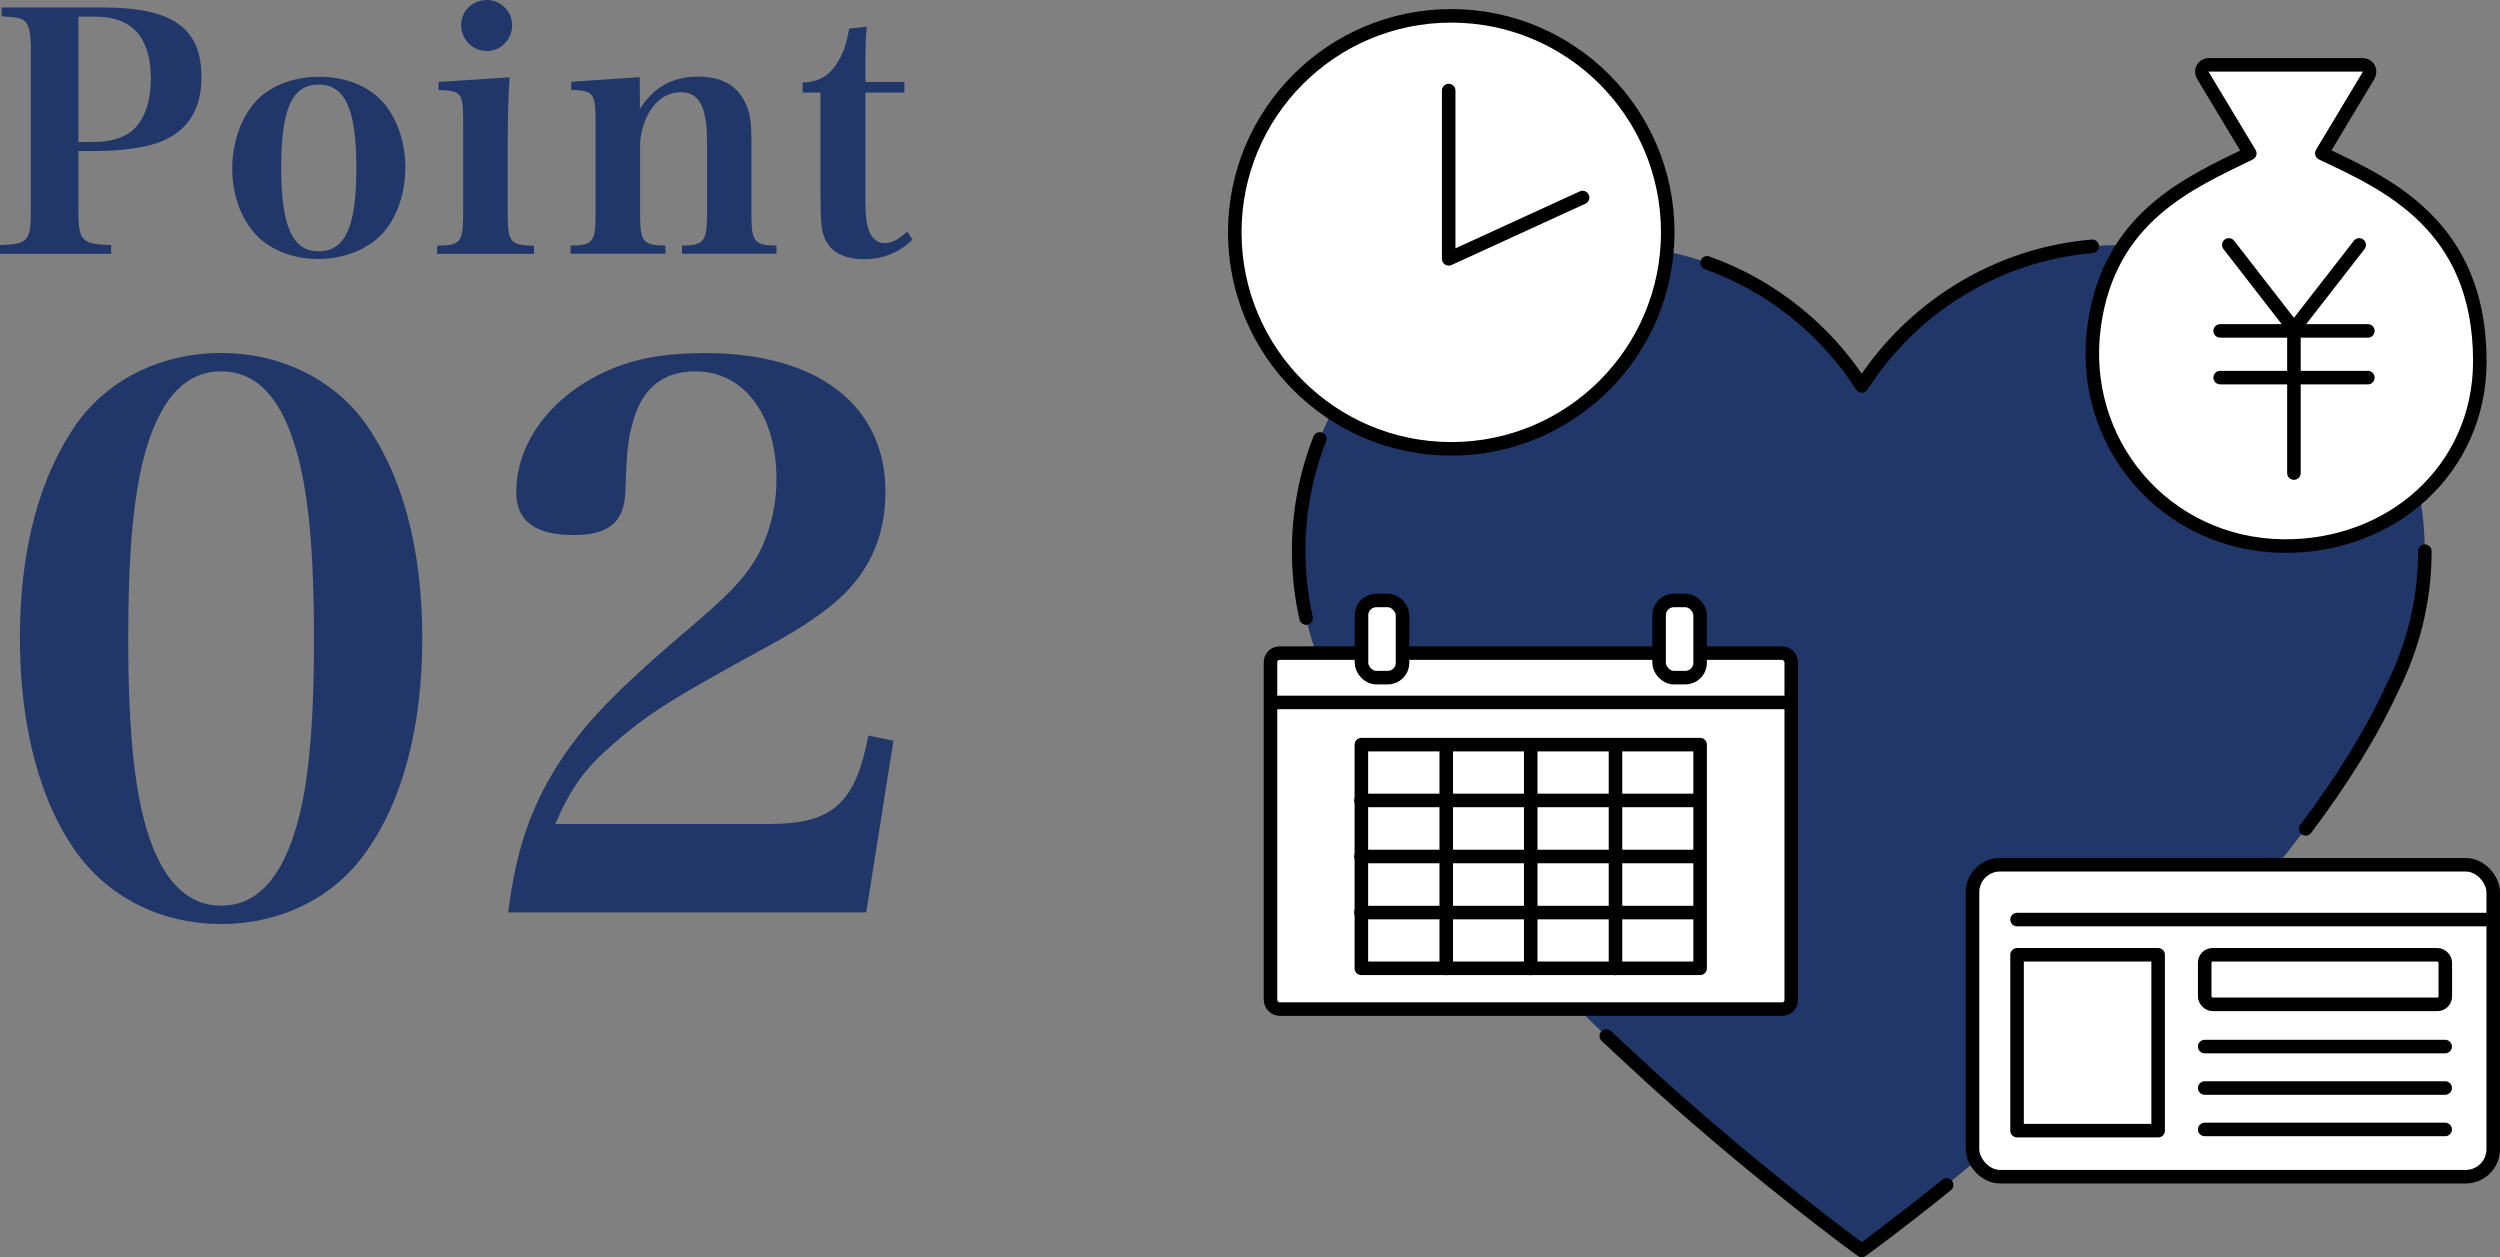 <?xml version="1.0" encoding="UTF-8"?><svg id="_レイヤー_2" xmlns="http://www.w3.org/2000/svg" viewBox="0 0 184.65 92.86"><rect x="0" y="0" width="184.65" height="92.86" fill="#808080" stroke="none"/><defs><style>.cls-1{fill:#223769;}.cls-2{fill:#fff;}.cls-2,.cls-3{stroke:#000;stroke-linecap:round;stroke-linejoin:round;}.cls-3{fill:none;}</style></defs><g id="S_本文"><g><g><path class="cls-1" d="M5.77,31.13c2.39-3.21,6.26-5.06,10.56-5.06s8.17,1.85,10.56,5.06c2.83,3.92,4.3,9.36,4.3,16s-1.47,12.14-4.3,16c-2.39,3.27-6.26,5.12-10.56,5.12s-8.11-1.85-10.56-5.12c-2.78-3.76-4.3-9.36-4.3-16s1.47-12.03,4.3-16Zm5.44,31.24c1.14,2.99,2.83,4.52,5.12,4.52,2.5,0,4.3-1.8,5.44-5.44,.98-3.05,1.42-7.51,1.42-14.31,0-7.4-.54-12.03-1.74-15.19-1.14-3.05-2.83-4.52-5.12-4.52-2.5,0-4.3,1.8-5.44,5.44-.98,3.1-1.42,7.57-1.42,14.26,0,7.4,.54,12.08,1.74,15.24Z"/><path class="cls-1" d="M37.54,67.38c.54-4.41,1.58-7.51,3.48-10.61,2.07-3.32,4.46-5.77,10.56-10.94,2.56-2.18,3.81-3.59,4.63-5.28,.76-1.63,1.14-3.32,1.14-5.17,0-4.74-2.4-7.95-5.99-7.95-2.29,0-3.81,1.14-4.52,3.43-.44,1.47-.54,2.12-.65,5.39-.05,2.29-1.2,3.27-3.81,3.27-2.83,0-4.25-1.03-4.25-3.16,0-3.54,2.4-6.86,6.26-8.76,2.23-1.09,4.52-1.52,7.73-1.52,8.27,0,13.28,3.86,13.28,10.23,0,2.72-.82,5.06-2.5,6.97-1.14,1.36-3.27,2.88-6.1,4.41-7.29,3.97-8.98,5.06-11.54,7.29-2.12,1.85-3.05,3.16-4.25,5.88h15.78c4.68,0,6.37-1.47,7.35-6.53l1.85,.38-2.01,12.68h-26.45Z"/></g><g><path class="cls-1" d="M5.79,15.6c0,2.18,.26,2.45,2.42,2.5v.65H0v-.65c2.04-.05,2.28-.31,2.28-2.5V3.7c0-1.3-.14-1.9-.5-2.18-.26-.19-.62-.26-1.66-.31V.55H7.58c5.16,0,7.3,1.51,7.3,5.14,0,2.42-1.03,4.03-3.12,4.82-1.1,.41-2.86,.65-4.94,.65h-1.03v4.44Zm1.08-5.11c1.34,0,2.4-.34,3.05-.98,.79-.79,1.22-2.09,1.22-3.72,0-3.02-1.39-4.56-4.08-4.56h-1.27V10.49h1.08Z"/><path class="cls-1" d="M18.95,7.42c1.06-1.1,2.74-1.75,4.61-1.75s3.46,.6,4.56,1.7c1.13,1.15,1.82,3.02,1.82,4.99s-.65,3.77-1.7,4.9c-1.1,1.18-2.86,1.87-4.75,1.87s-3.58-.7-4.61-1.82c-1.1-1.18-1.73-2.98-1.73-4.87s.67-3.82,1.8-5.02Zm4.58,11.14c1.97,0,2.79-1.8,2.79-6.14s-.82-6.17-2.79-6.17-2.76,1.8-2.76,6.14,.84,6.17,2.76,6.17Z"/><path class="cls-1" d="M37.64,5.71c-.1,1.54-.14,3.05-.14,4.73v5.33c0,2.11,.19,2.35,1.94,2.38v.6h-7.15v-.6c1.73-.02,1.92-.26,1.92-2.38v-6.74c0-2.18-.12-2.33-1.82-2.38v-.6l5.26-.34Zm-1.68-5.71c1.03,0,1.87,.84,1.87,1.87s-.84,1.9-1.87,1.9-1.9-.84-1.9-1.9,.84-1.87,1.9-1.87Z"/><path class="cls-1" d="M47.26,8.04c1.06-1.63,2.42-2.38,4.32-2.38,1.58,0,2.69,.55,3.34,1.68,.43,.74,.58,1.54,.58,2.95v5.47c0,2.11,.19,2.35,1.85,2.38v.6h-6.98v-.6c1.63-.02,1.85-.29,1.85-2.38v-5.33c0-2.54-.58-3.62-1.94-3.62-.98,0-1.85,.58-2.4,1.61-.36,.65-.6,1.56-.6,2.28v5.06c0,2.11,.19,2.35,1.87,2.38v.6h-7.01v-.6c1.66-.02,1.85-.26,1.85-2.38v-6.74c0-2.14-.14-2.33-1.8-2.38v-.6l5.06-.34,.02,2.33Z"/><path class="cls-1" d="M63.92,14.86c0,1.08,.07,1.63,.26,2.16,.19,.58,.65,.94,1.15,.94s1.01-.24,1.68-.86l.38,.6c-.98,.96-2.16,1.44-3.58,1.44s-2.35-.48-2.83-1.39c-.31-.62-.38-1.27-.38-3.53V6.84h-1.32v-.74c1.18-.05,1.9-.46,2.5-1.37,.48-.72,.72-1.42,.94-2.62l1.3-.14c-.1,1.03-.1,1.58-.1,4.08h2.88v.79h-2.88V14.86Z"/></g><g><path class="cls-1" d="M156.51,18.1c-7.98,0-14.98,4.15-19,10.39-4.02-6.25-11.02-10.39-19-10.39-12.48,0-22.6,10.12-22.6,22.6,0,3.64,.88,7.07,2.41,10.12,9.19,19.91,39.18,41.54,39.18,41.54,0,0,0,0,0,0,0,0,0,0,0,0,0,0,29.99-21.63,39.18-41.54,1.53-3.05,2.41-6.48,2.41-10.12,0-12.48-10.12-22.6-22.6-22.6Z"/><path class="cls-3" d="M170.3,61.22c2.58-3.43,4.8-6.94,6.39-10.39,1.53-3.05,2.41-6.48,2.41-10.12"/><path class="cls-3" d="M118.64,76.52c.76,.7,3.07,2.86,3.81,3.52,8.18,7.36,15.06,12.32,15.06,12.32,0,0,0,0,0,0,0,0,0,0,0,0,0,0,2.5-1.8,6.27-4.84"/><path class="cls-3" d="M97.48,32.42c-1.01,2.56-1.56,5.36-1.56,8.28,0,1.7,.19,3.36,.55,4.95"/><path class="cls-3" d="M154.53,18.19c-7.15,.62-13.34,4.58-17.02,10.31-2.68-4.17-6.69-7.4-11.43-9.09"/><g><rect class="cls-2" x="145.69" y="63.87" width="38.46" height="23.04" rx="2.03" ry="2.03"/><line class="cls-2" x1="148.98" y1="67.92" x2="183.97" y2="67.92"/><rect class="cls-2" x="148.98" y="70.52" width="10.42" height="12.99"/><g><rect class="cls-2" x="162.84" y="70.52" width="17.77" height="3.66" rx=".58" ry=".58"/><g><line class="cls-2" x1="162.84" y1="77.3" x2="180.6" y2="77.3"/><line class="cls-2" x1="162.84" y1="80.36" x2="180.6" y2="80.36"/></g><line class="cls-2" x1="162.84" y1="83.42" x2="180.6" y2="83.42"/></g></g><g><path class="cls-2" d="M171.49,11.32l3.46-5.76c.2-.34-.04-.77-.43-.77h-11.39c-.39,0-.64,.43-.43,.77l3.47,5.77c-4.44,2.17-10.38,4.68-11.49,12.72-1.19,8.62,5.21,16.15,13.9,16.28,8.03,.12,14.58-5.66,14.58-13.65,0-10.08-6.92-13.11-11.66-15.35Z"/><polyline class="cls-2" points="174.25 18.09 169.43 24.29 164.62 18.09"/><line class="cls-2" x1="169.43" y1="24.29" x2="169.43" y2="34.94"/><line class="cls-2" x1="174.89" y1="24.44" x2="163.98" y2="24.44"/><line class="cls-2" x1="174.89" y1="27.89" x2="163.98" y2="27.89"/></g><g><circle class="cls-2" cx="107.19" cy="17.16" r="15.99"/><polyline class="cls-3" points="116.89 14.59 107 19.12 107 6.69"/></g><g><rect class="cls-2" x="93.84" y="48.24" width="38.46" height="26.29" rx=".66" ry=".66"/><line class="cls-2" x1="94.22" y1="51.88" x2="131.92" y2="51.88"/><rect class="cls-2" x="100.55" y="55" width="25.02" height="16.52"/><g><line class="cls-2" x1="125.51" y1="59.12" x2="100.52" y2="59.12"/><line class="cls-2" x1="125.51" y1="63.26" x2="100.52" y2="63.26"/><line class="cls-2" x1="125.51" y1="67.4" x2="100.52" y2="67.4"/></g><g><line class="cls-2" x1="106.82" y1="55.21" x2="106.82" y2="71.53"/><line class="cls-2" x1="113.06" y1="55.21" x2="113.06" y2="71.53"/><line class="cls-2" x1="119.32" y1="55.21" x2="119.32" y2="71.53"/></g><g><rect class="cls-2" x="122.54" y="44.35" width="3.03" height="5.7" rx="1.09" ry="1.09"/><rect class="cls-2" x="100.56" y="44.35" width="3.03" height="5.7" rx="1.09" ry="1.09"/></g></g></g></g></g></svg>